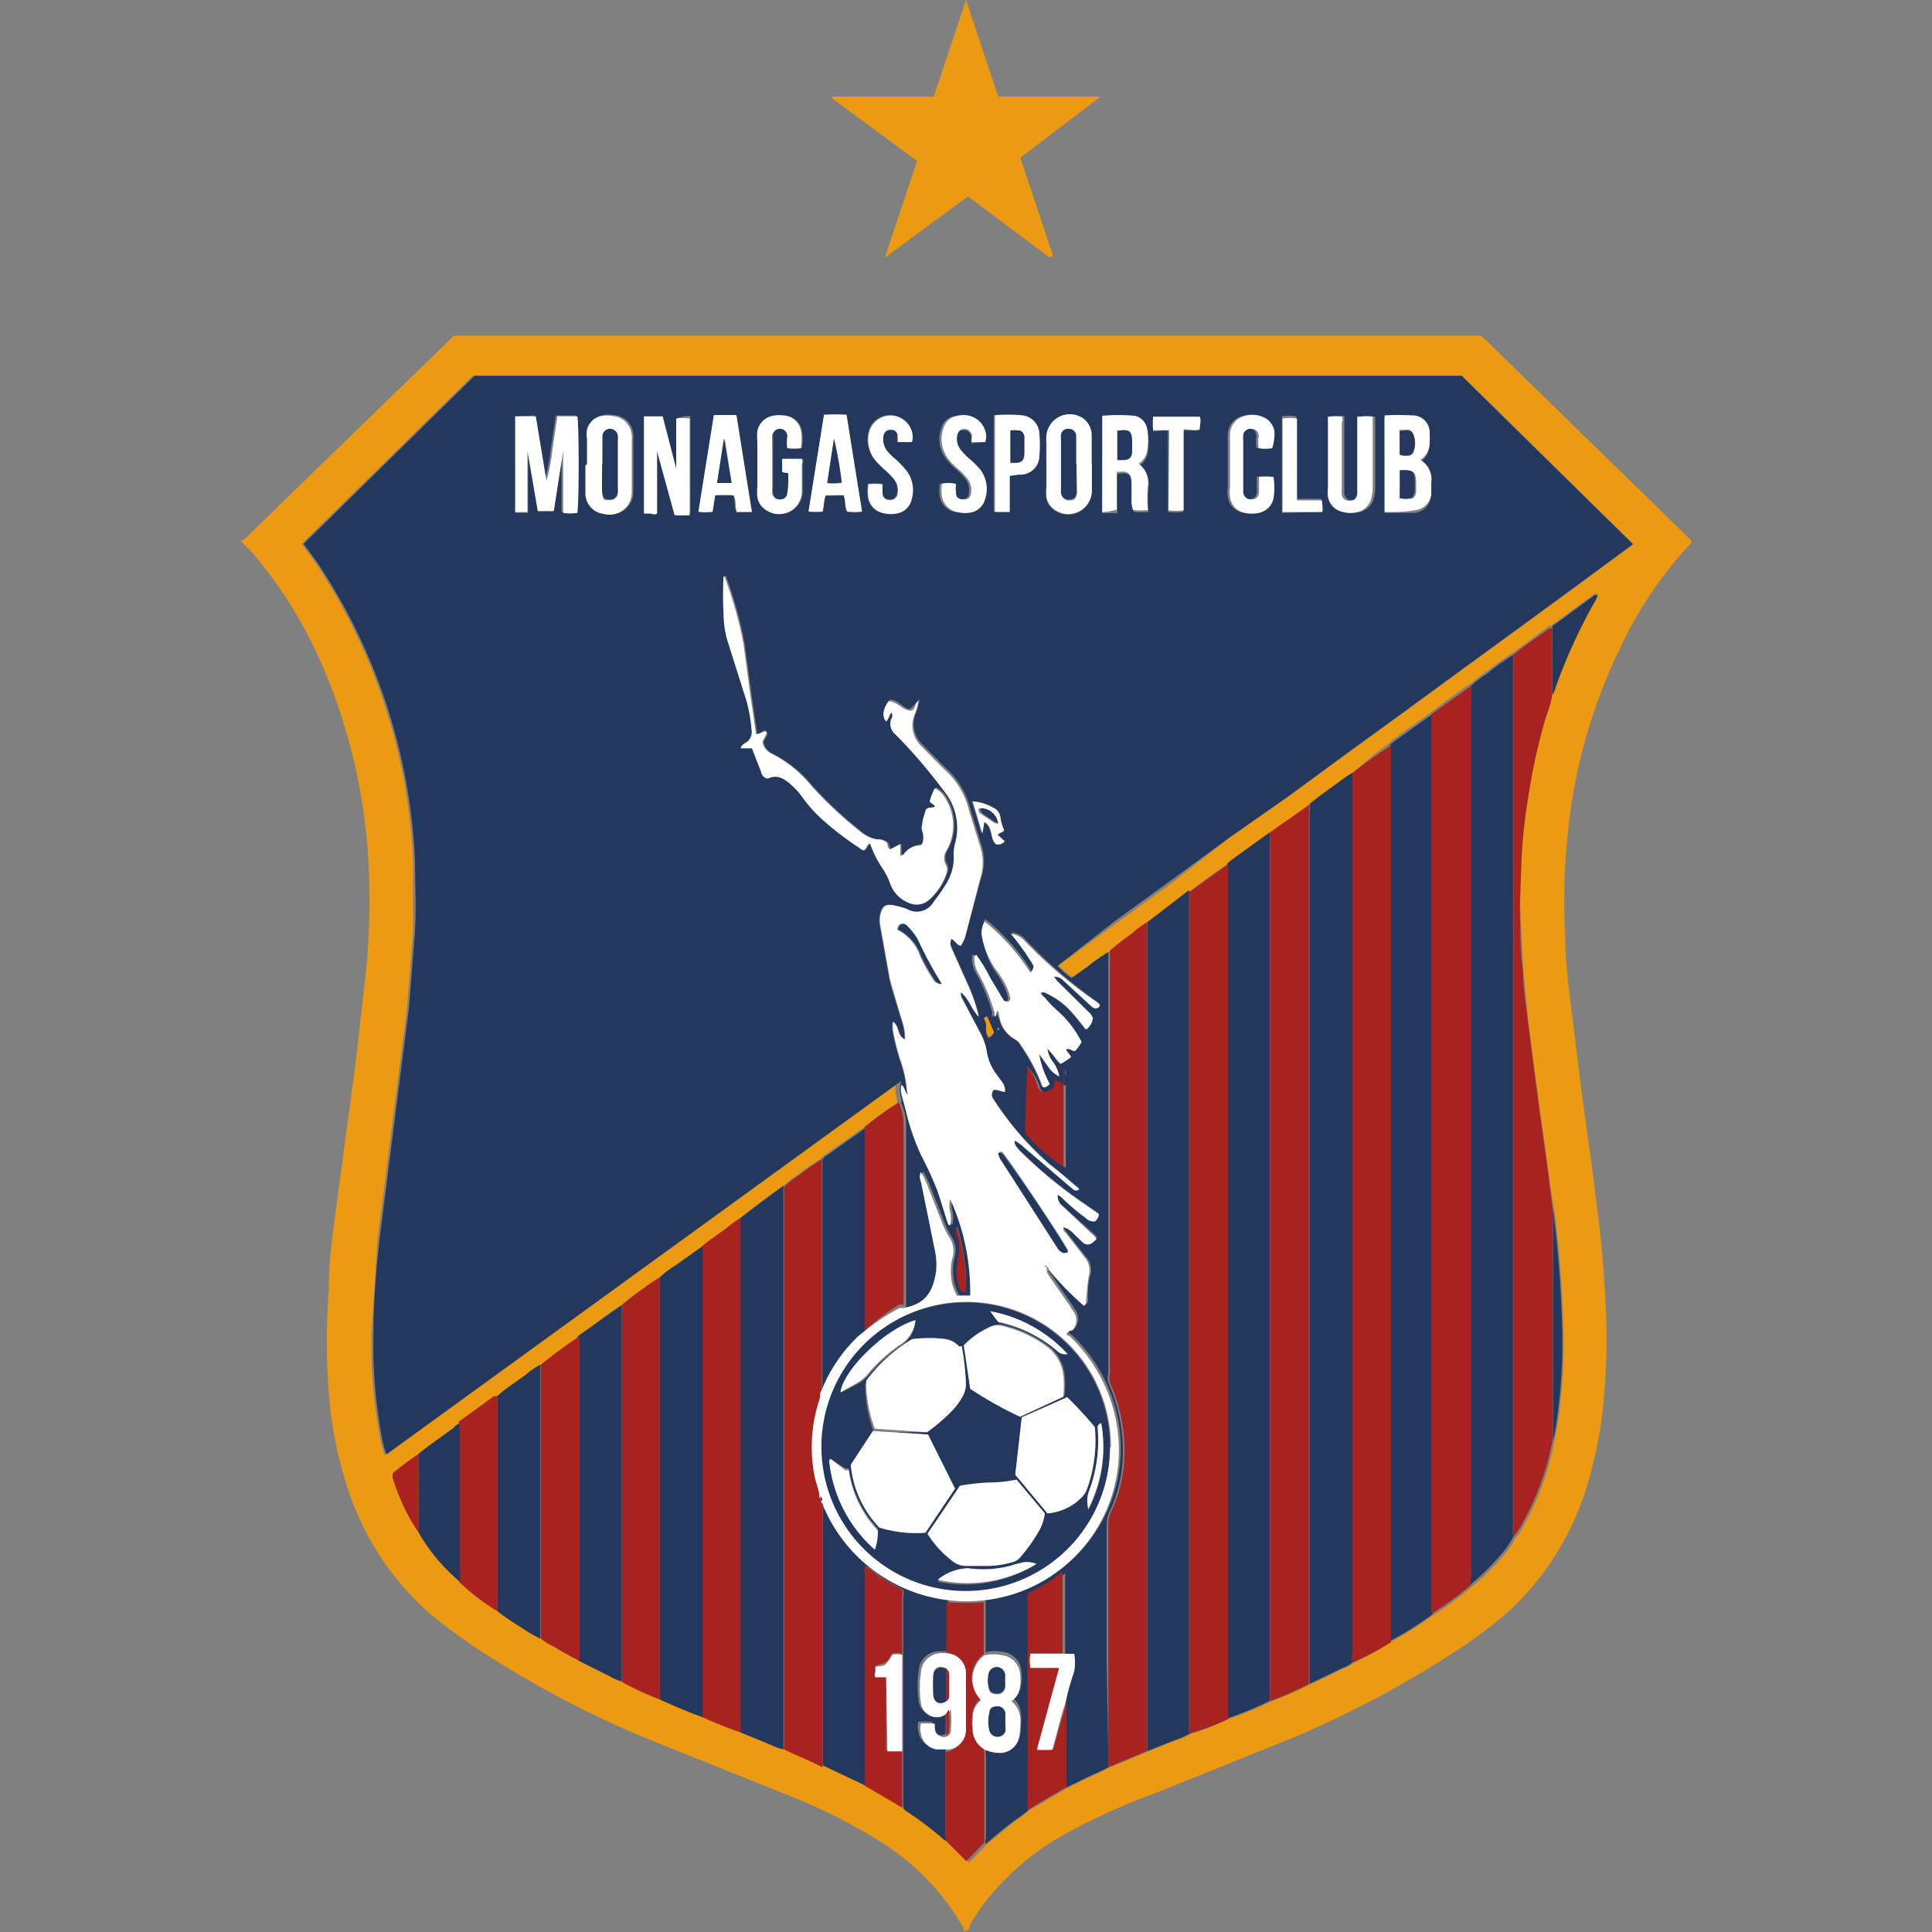 <?xml version="1.0" encoding="iso-8859-1"?>
<svg xmlns="http://www.w3.org/2000/svg" width="60" height="60" xmlns:v="https://vecta.io/nano"><rect width="100%" height="100%" fill="#808080" stroke="none"/><style><![CDATA[.E{fill:#23385c}.F{fill:#a8231f}.G{fill:#ec9a11}]]></style><path d="M7.48 16.79c.08 0 .11-.05.16-.09l.89-.87L14 10.52a.47.47 0 0 1 .1-.1H46l6.52 6.36a.14.14 0 0 1-.06.15 12.51 12.51 0 0 0-2.19 3.29A16.83 16.83 0 0 0 48.8 25a20.29 20.29 0 0 0-.19 4.12c0 .74.1 1.47.19 2.21l.33 2.67.34 2.46.23 1.88q.13 1.26.18 2.55a19.4 19.4 0 0 1-.06 2.41 12.85 12.85 0 0 1-.45 2.55A8.77 8.77 0 0 1 46.9 50a13.76 13.76 0 0 1-1.9 1.41 31.4 31.4 0 0 1-5 2.62l-4 1.61A20.45 20.45 0 0 0 33 57a8.14 8.14 0 0 0-2.35 2 7 7 0 0 0-.54.8c0 .06 0 .13-.11.16s-.06-.06-.08-.09a7.56 7.56 0 0 0-2.57-2.67 17.45 17.45 0 0 0-2.93-1.47l-3.74-1.5a31.77 31.77 0 0 1-5.6-2.86 17.31 17.31 0 0 1-1.71-1.24 8.78 8.78 0 0 1-2.62-4.06 12.4 12.4 0 0 1-.54-2.84 21.1 21.1 0 0 1 0-3.18c0-.93.14-1.85.26-2.77l.56-4.15.34-3a21.13 21.13 0 0 0 .1-2.39 17.87 17.87 0 0 0-1.43-7 13.82 13.82 0 0 0-2.14-3.5c-.1-.12-.22-.23-.33-.35s0-.08-.11-.05zm42.13 1.65h-.09l-1.21.89s-.09.05-.11.11a.25.25 0 0 0-.09 0l-1.11.82a7.35 7.35 0 0 0-.78.56 4.09 4.09 0 0 0-.53.4c-.42.27-.82.58-1.22.88l-1.24.89a.27.27 0 0 0-.07.08A14.54 14.54 0 0 0 42 24a3.39 3.39 0 0 0-.39.27l-.92.69c-.29.25-.82.58-1.22.88l-1.19.86-.12.11c-.41.26-.8.56-1.2.86l-1.3 1-.5.34a8.73 8.73 0 0 0-.7.54 5.06 5.06 0 0 0-.67.47l-.48.33a2.48 2.48 0 0 1-.43-.37l1.79-1.31 1.79-1.3L38.2 26l1.8-1.26 1.8-1.31 1.79-1.3 1.79-1.31 1.77-1.29 1.79-1.31 1.79-1.32-5.32-5.23H14.68l-5.31 5.22.41.56a18.12 18.12 0 0 1 3.05 9.31v2.14l-.19 2.41-.4 3.13-.52 4.11-.18 2.8a15.56 15.56 0 0 0 .23 3.12 3.75 3.75 0 0 0 .17.7l15.91-11.6a.88.88 0 0 0 0 .54.3.3 0 0 1 0 .16 9.65 9.65 0 0 0-1.05.76l-1.14.81a.65.65 0 0 0-.2.17 6.11 6.11 0 0 0-.67.46 3.73 3.73 0 0 0-.5.39 12.49 12.49 0 0 0-1.33 1 3.83 3.83 0 0 0-.46.33l-.74.55c-.23.2-.58.41-.86.61a3.43 3.43 0 0 0-.47.36A4.46 4.46 0 0 0 20 40a8 8 0 0 0-.68.51 13.59 13.59 0 0 0-1.33 1 14.16 14.16 0 0 0-1.2.88 2.37 2.37 0 0 0-.46.32l-.87.65h0l-1.09.79a.1.1 0 0 0 0 .07c-.09 0-.15.07-.22.12l-1.09.81a10.08 10.08 0 0 0-.82.59.29.29 0 0 0 0 .21 6 6 0 0 0 .22.59 5.34 5.34 0 0 0 .54 1.05 5.71 5.71 0 0 0 1.28 1.53 7.08 7.08 0 0 0 1.2.92 7.61 7.61 0 0 0 .75.51 4.19 4.19 0 0 0 .58.34 1.58 1.58 0 0 0 .39.24 9.21 9.21 0 0 0 .81.45c.31.19.65.34 1 .5a1.53 1.53 0 0 0 .37.16 9.56 9.56 0 0 0 1.17.54l1.33.55 1.19.47c.4.13.63.26.95.39a1.82 1.82 0 0 0 .39.14c.39.19.79.34 1.18.5l1.33.63 1.19.68.07.07a11.23 11.23 0 0 1 1.24.94l.68.69.56-.58.91-.74a3.79 3.79 0 0 0 .4-.3l.47-.28.72-.42.55-.27.78-.37 1.2-.5.8-.32a2.53 2.53 0 0 0 .51-.22 8.65 8.65 0 0 0 1.19-.47 10.33 10.33 0 0 0 1.33-.55 10.82 10.82 0 0 0 1.21-.53c.34-.14.66-.31 1-.48a1.06 1.06 0 0 0 .33-.18 8.22 8.22 0 0 0 1.11-.63 9.62 9.62 0 0 0 1.33-.84l.15-.09a9.7 9.7 0 0 0 1.09-.82 7.65 7.65 0 0 0 1-1 2.51 2.51 0 0 0 .32-.48 2 2 0 0 0 .3-.47 8.48 8.48 0 0 0 .91-2.54l.06-.27a16.64 16.64 0 0 0 .23-2.91 35.16 35.16 0 0 0-.29-4l-.1-.58-.14-1.07-.19-1.35-.17-1.28-.22-1.71-.14-1.46-.1-2a13.41 13.41 0 0 1 .06-1.71 17.83 17.83 0 0 1 .21-1.79A18.47 18.47 0 0 1 48 22.2a3.38 3.38 0 0 0 .18-.62.62.62 0 0 0 .11-.25 17.13 17.13 0 0 1 1.17-2.58 1.11 1.11 0 0 0 .14-.29l.01-.02zM32.6 8l-2.54-1.9L27.48 8h0l1-3-2.63-1.94V3H29l1-3h0l1 3h3.18 0 0L31.7 4.89v.05l1 3z" class="G"/><path d="M34.43 54.88c-.25.14-.52.24-.78.37l-.55.27v-2.36-.28c.06-.32.15-.62.24-.93a1.47 1.47 0 0 0 0-.55h-.26v-2.54h0 0a4.42 4.42 0 0 1-1.15.68V56a1.64 1.64 0 0 0 0 .22 3.79 3.79 0 0 1-.4.3c-.32.23-.62.49-.91.74-.05-.06 0-.13 0-.19v-2.54a.41.41 0 0 1 0-.19 1.19 1.19 0 0 0 .46 0 .61.61 0 0 0 .62-.55c0-.37.11-.76-.25-1.06a.57.57 0 0 0 .26-.39 1.51 1.51 0 0 0 0-.52.63.63 0 0 0-.52-.51 1.26 1.26 0 0 0-.58 0V49.7a9.06 9.06 0 0 1-1.16 0v1.58h-.25a.64.64 0 0 0-.67.61 3.29 3.29 0 0 0 0 .94.5.5 0 0 0 .64.42c.07 0 .13-.07.2-.09v.68a.23.23 0 0 1-.28 0c-.16-.06-.12-.23-.14-.37a3.08 3.08 0 0 0-.43 0 .56.56 0 0 0 0 .29.58.58 0 0 0 .48.51h.36V57a.25.25 0 0 1 0 .17 11.23 11.23 0 0 0-1.24-.94l-.07-.07v-.22-6.34a.6.6 0 0 0 0-.23l-.59-.33c-.19-.12-.36-.29-.57-.4a.54.54 0 0 0 0 .25v6.57l-1.33-.63v-8.22s0 .08.07.12a4.83 4.83 0 0 0 6.1 2.66 4.7 4.7 0 0 0 3.06-4.82 4.91 4.91 0 0 0-1.52-3.13s-.07 0-.07-.09.11 0 .16-.08a.47.47 0 0 0 0-.64 2.9 2.9 0 0 0-.19-.29l-.57-.82s-.09-.08 0-.17a9.54 9.54 0 0 0 1.13 1.16.23.23 0 0 0 .06-.2c0-.25 0-.51.09-.76a.63.63 0 0 0-.18-.55l-.59-.76s-.09-.1-.07-.17a.72.72 0 0 1 .34.22l.27.26a.22.22 0 0 0 .3 0 .41.41 0 0 0 .12-.11.47.47 0 0 0-.13-.15l-.94-.85a.4.4 0 0 1-.16-.36.62.62 0 0 1 .18.14 6.22 6.22 0 0 0 .68.57.34.34 0 0 0 .3.11.36.36 0 0 0 .12-.22l-.4-.28a14 14 0 0 1-2-1.63 1.16 1.16 0 0 1-.2-.24s-.07-.08 0-.13a1.58 1.58 0 0 1 .29.22l1.38 1.18.12.1a.14.14 0 0 0 .2 0l-.94-.78a9.58 9.58 0 0 1-1.72-2 .23.23 0 0 1 0-.3c.12 0 .23.07.35.06a.41.41 0 0 0-.08-.29l-.19-.26a1.58 1.58 0 0 1-.29-.68 1.82 1.82 0 0 0-.19-.57L29.89 31c0-.06-.09-.11-.05-.22.26.2.32.53.56.76a5.59 5.59 0 0 0-.3-.9l-.55-1.23a.33.33 0 0 1 0-.29c.12.06.18.17.29.21A1 1 0 0 0 30 29l.48-1.76a1.61 1.61 0 0 0 0-1l-.34-1.1a2.46 2.46 0 0 0-.77-1.29l-.71-.72a.88.88 0 0 1-.21-1 1.76 1.76 0 0 0 .11-.41c-.13.09-.19.23-.31.29s-.37-.31-.62-.28c-.18.26-.2.47-.07.63.08-.08.08-.2.16-.28a.16.16 0 0 1 0 .19.43.43 0 0 0 .14.5 16.48 16.48 0 0 1 1.49 1.74 1.8 1.8 0 0 1 .36 1.59 1.3 1.3 0 0 0-.05.44 1.53 1.53 0 0 1-.24.86 4.91 4.91 0 0 1-.42.6.6.6 0 0 1-.85.23 2.85 2.85 0 0 0-.39-.11c-.26-.06-.38 0-.44.3a.86.86 0 0 0 0 .32l.3 1.68c.09.41.24.8.35 1.2a1.8 1.8 0 0 1 .12.66c-.25-.1-.17-.41-.37-.55a1 1 0 0 0 0 .31 7 7 0 0 0 .24.93 3.6 3.6 0 0 1 .19.91v.09c0 .02-.07-.2-.17-.28A.64.64 0 0 0 28 34l.15.57a6.67 6.67 0 0 0 .48 1.36 10.5 10.5 0 0 1 .49 1.07l.37.93s0 .1.09.1a1 1 0 0 0 0-.41.77.77 0 0 1 0-.4 7 7 0 0 1 .62 3h-.41a1.69 1.69 0 0 1-.15-.37 1.81 1.81 0 0 1 0-.77.78.78 0 0 0-.07-.65 2.34 2.34 0 0 1-.25-.5l-.43-1.09a2.73 2.73 0 0 0-.22-.46.33.33 0 0 0 0 .3l.42 2.07a2.19 2.19 0 0 1 .05.72c-.11.71-.39 1-1 1.13v-.22-5.45a1.52 1.52 0 0 0-.15-.66.3.3 0 0 0 0-.16.88.88 0 0 1 0-.54L12 45.17a3.75 3.75 0 0 1-.17-.7 15.56 15.56 0 0 1-.23-3.12c0-.94.08-1.87.18-2.8l.52-4.11.4-3.13.19-2.41c.04-.8 0-1.43 0-2.14a18.12 18.12 0 0 0-3.05-9.31l-.41-.56 5.31-5.22h30.65l5.32 5.23-1.79 1.32-1.79 1.31-1.77 1.29-1.79 1.31-1.79 1.3L40 24.74 38.2 26l-1.78 1.3-1.79 1.3-1.79 1.4a2.48 2.48 0 0 0 .43.37c.17-.1.32-.23.48-.33a5.06 5.06 0 0 1 .67-.47v13.08a.58.58 0 0 0 0 .29 5.15 5.15 0 0 1 .45 2.25 4.24 4.24 0 0 1-.41 1.75.93.93 0 0 0-.09.4v4.42l.06 3.12zM28 26.55v-.34l-.32.17c-.06-.07-.05-.16-.11-.22a.39.39 0 0 0-.28-.09 1 1 0 0 1-.49-.21 12.58 12.58 0 0 1-1.56-1.45 3.83 3.83 0 0 0-1.23-1 .49.49 0 0 1-.29-.35c0-.13.17-.21.09-.34s-.18.1-.29.08l-.17-1.16-.22-1.64a12.45 12.45 0 0 0-.57-2.07.06.06 0 0 0-.05-.06 10.94 10.94 0 0 0 0 1.15 3 3 0 0 0 .15.94l.56 1.77a4.69 4.69 0 0 1 .16.91.39.39 0 0 1-.2.41.25.25 0 0 0-.14.16h.35l.29.74a.24.24 0 0 0 .21.2c.31-.15.55 0 .78.25a2.11 2.11 0 0 1 .31.36 4.26 4.26 0 0 0 .64.7 9.17 9.17 0 0 0 1.12.85.23.23 0 0 0 .14.07c.07-.06.09-.16.18-.21a3.38 3.38 0 0 0 .38.76 2 2 0 0 1 .25.5 1 1 0 0 0 .6.59.57.57 0 0 0 .63-.13 1.87 1.87 0 0 0 .5-.77.34.34 0 0 0 0-.28.42.42 0 0 1 0-.43 1.58 1.58 0 0 0 0-1.61.79.79 0 0 0-.35-.35 1.92 1.92 0 0 0-.16.41c0 .07.12.08.14.17s-.19 0-.27.12-.07.28-.1.43a.28.28 0 0 0 0 .2.58.58 0 0 1 0 .39s-.07.06-.1.06a.62.62 0 0 0-.49.29zm6.17 4.65a.81.81 0 0 0-.14-.12 14.56 14.56 0 0 1-2.18-1.9.66.66 0 0 0-.44-.23 7.57 7.57 0 0 1 .71 1 .35.35 0 0 1-.07.23 6.5 6.5 0 0 0-1.45-1.64.77.77 0 0 0-.1.38 2.61 2.61 0 0 0 .43 1.29 2.38 2.38 0 0 1 .35.67c0 .07.06.14 0 .2s-.11 0-.17 0l-.43-.72a5 5 0 0 0-.43-.71c-.06 0-.06 0-.06.05a.92.92 0 0 0 .13.54 5.63 5.63 0 0 1 .49 1.19.78.78 0 0 0 0 .14c.09 0 0-.15.12-.17l.12.32a1 1 0 0 0 .46.56.46.46 0 0 1 .17.17 5.72 5.72 0 0 1 .65 1.22s0 .08.09.1a.28.28 0 0 0 .16-.11 3.13 3.13 0 0 1-.33-.93c.1.12.18.25.27.37a.89.89 0 0 0 .36.33 1.12 1.12 0 0 0-.18-.43.85.85 0 0 1-.19-.43c.17.15.26.33.41.47a1.77 1.77 0 0 0 .32-.21c0-.1-.13-.15-.12-.25s.16.07.25.06a1.31 1.31 0 0 0 .2-.28 3.24 3.24 0 0 0-.78-1 3.24 3.24 0 0 1-.36-.38c0-.05-.09-.09-.09-.16s.06 0 .08 0a2.45 2.45 0 0 1 .76.52c.16.16.29.35.44.52s0 .1.11.1a.5.5 0 0 0 .19-.34.45.45 0 0 0-.15-.21l-.9-.89a.7.7 0 0 1-.15-.19.41.41 0 0 1 .31.14l.77.71c.07.06.13.14.24.13s.1-.05.11-.11zM16 12.93v3h.4V14h0l.32 1.88h.45l.27-1.88h0v1.9a1.6 1.6 0 0 0 .44 0v-3h-.62l-.15 1a5.54 5.54 0 0 1-.19 1l-.33-2zm4 0v3h.21.21v-2.01h0l.55 2a3.69 3.69 0 0 0 .47 0v-3A1.2 1.2 0 0 0 21 13v1.59h0l-.45-1.62zm23 3h.89a.57.57 0 0 0 .55-.5v-.36a.71.71 0 0 0-.34-.71.64.64 0 0 0 .29-.57 2.72 2.72 0 0 0 0-.28.53.53 0 0 0-.55-.53 8 8 0 0 0-.85 0zm-8.77 0a3.7 3.7 0 0 0 .47 0v-1.21c.35-.05.45 0 .46.37v.48a.76.76 0 0 0 .05.33 2.37 2.37 0 0 0 .46 0 3.9 3.9 0 0 1 0-.76.71.71 0 0 0-.29-.68.57.57 0 0 0 .26-.37 2 2 0 0 0 0-.73.49.49 0 0 0-.39-.39 6.43 6.43 0 0 0-1 0zm-.32-1.49h0v-.85a.64.64 0 0 0-.25-.54.73.73 0 0 0-1.17.48 1.41 1.41 0 0 0 0 .2v1.41a1.66 1.66 0 0 0 0 .32.59.59 0 0 0 .29.41.73.73 0 0 0 1.12-.63zm-15.68 0h0v.86a.64.64 0 0 0 .57.65.69.69 0 0 0 .87-.67v-1.55a1.93 1.93 0 0 0 0-.24.64.64 0 0 0-.62-.6.85.85 0 0 0-.32 0 .57.57 0 0 0-.45.42.92.92 0 0 0 0 .29zm24-1.48v2.35c0 .15-.09.22-.23.22a.22.22 0 0 1-.25-.21 1.09 1.09 0 0 1 0-.18v-2-.22a3.1 3.1 0 0 0-.43 0 .49.49 0 0 0 0 .11v2.12a1.33 1.33 0 0 0 0 .28.59.59 0 0 0 .46.47.9.9 0 0 0 .46 0 .58.58 0 0 0 .42-.4 1.37 1.37 0 0 0 .05-.4v-2-.16a2 2 0 0 0-.5 0zm-17.75 1.75v.59a.21.21 0 0 1-.22.21.22.22 0 0 1-.25-.19.81.81 0 0 1 0-.16v-1.49a.86.86 0 0 1 0-.16.24.24 0 0 1 .32-.18.23.23 0 0 1 .15.24 1 1 0 0 0 0 .35 2 2 0 0 0 .42 0 1.5 1.5 0 0 0 0-.56.57.57 0 0 0-.48-.45 1.21 1.21 0 0 0-.38 0 .6.6 0 0 0-.49.48 1.66 1.66 0 0 0 0 .32v1.41a1.66 1.66 0 0 0 0 .32.58.58 0 0 0 .24.38.71.71 0 0 0 1.14-.52v-.89a.2.2 0 0 0 0-.16h-.61v.4c.03.04.1 0 .16.06zm-1.13 1.19l-.48-3h-.7l-.48 3a1.58 1.58 0 0 0 .44 0l.08-.51a5.37 5.37 0 0 1 .57 0c.06.17 0 .35.1.52zm2.85-.52c.07.18 0 .36.11.52a1.41 1.41 0 0 0 .46 0l-.48-3a5.45 5.45 0 0 0-.7 0l-.48 3a2 2 0 0 0 .44 0c0-.17 0-.34.09-.5zm5.7 17.74v2.1a5 5 0 0 0 1.2 1.05v-2.8-.26h0 0 0c-.08.16.09.33 0 .5-.11 0-.17-.13-.28-.11s0 .13 0 .2a1.2 1.2 0 0 1-.36.17.35.35 0 0 1-.18-.25 1.54 1.54 0 0 0-.38-.6zm7.61-19.2a1.51 1.51 0 0 0 0-.52.62.62 0 0 0-.2-.36.83.83 0 0 0-.79-.1.59.59 0 0 0-.39.54 1.93 1.93 0 0 0 0 .24v1.39a1.12 1.12 0 0 0 0 .32.57.57 0 0 0 .47.49 1 1 0 0 0 .42 0 .58.58 0 0 0 .46-.45 2.14 2.14 0 0 0 0-.67 3.38 3.38 0 0 0-.45 0v.45c0 .17-.08.24-.23.25a.24.24 0 0 1-.26-.24v-1.6a.92.92 0 0 1 0-.16.23.23 0 0 1 .27-.19c.12 0 .19.08.21.23a1.15 1.15 0 0 0 0 .37 1.48 1.48 0 0 0 .49.01zm-11.19-.19a.6.6 0 0 0 0-.27.69.69 0 0 0-1.36 0 1 1 0 0 0 .2.81 3.22 3.22 0 0 0 .32.32 2.23 2.23 0 0 1 .26.27.52.52 0 0 1 .12.43.22.22 0 0 1-.24.22.21.21 0 0 1-.23-.22 2.35 2.35 0 0 1 0-.27 2.16 2.16 0 0 0-.44 0 1.54 1.54 0 0 0 0 .43.58.58 0 0 0 .48.47.94.94 0 0 0 .44 0 .56.56 0 0 0 .42-.42 1 1 0 0 0-.18-.93 3.31 3.31 0 0 0-.32-.33 1.72 1.72 0 0 1-.27-.27.59.59 0 0 1-.1-.46.21.21 0 0 1 .23-.18.19.19 0 0 1 .21.17 2.11 2.11 0 0 1 0 .21h.12zm3 1h.28a.59.59 0 0 0 .64-.6 3.42 3.42 0 0 0 0-.64.59.59 0 0 0-.54-.6 4.71 4.71 0 0 0-.84 0v3h.46zm-.76-1a1.2 1.2 0 0 0 0-.19.7.7 0 0 0-.9-.62.51.51 0 0 0-.43.38 1 1 0 0 0 .15.95 2 2 0 0 0 .32.33 2.37 2.37 0 0 1 .27.28.56.56 0 0 1 .12.43c0 .15-.08.21-.22.22s-.23 0-.25-.2a1.37 1.37 0 0 1 0-.28.78.78 0 0 0-.44 0 1.53 1.53 0 0 0 0 .37.6.6 0 0 0 .53.51.9.9 0 0 0 .4 0 .56.56 0 0 0 .41-.4 1 1 0 0 0-.14-.92 2.73 2.73 0 0 0-.34-.34 1.92 1.92 0 0 1-.24-.25.53.53 0 0 1-.1-.44c0-.14.09-.2.23-.2s.2.07.23.21 0 .14 0 .2zm5.71-.37v2.54a1.84 1.84 0 0 0 .47 0v-2.53h.5v-.39h-1.43a2.94 2.94 0 0 0 0 .42zm4.76 2.54a1.41 1.41 0 0 0 0-.41h-.77v-2.56a1.33 1.33 0 0 0-.45 0v3zm-10.1 10.32c.15 0 .15 0 .25-.1l-.22-.2c0-.08.14-.07.19-.16a1.48 1.48 0 0 1-.11-.39.38.38 0 0 0-.13-.24 1.48 1.48 0 0 0-.73-.25l.3 1h0l.06-.36a.39.39 0 0 1 .2.27c.07.15.06.31.19.43zM30 40.1a6.34 6.34 0 0 0-.27-2 .28.28 0 0 0 0 .28 1 1 0 0 1 .05.57 3.4 3.4 0 0 0-.06.46 1.13 1.13 0 0 0 .14.65.1.1 0 0 0 .14.04zm.88-8l-.21-.49c-.05 0-.07 0-.1.08.13.14 0 .38.14.55a.39.39 0 0 0 .16-.18zM31 32h0a.06.06 0 0 0 0-.08s-.06.08 0 .08zm13.5 18.12a9.62 9.62 0 0 1-1.33.84V23.45v-.3a.27.27 0 0 1 .07-.08l1.24-.89c.05.08 0 .18 0 .27q0 13.71 0 27.41zm2.5-2.4a2.51 2.51 0 0 1-.32.48 7.65 7.65 0 0 1-1 1 .42.42 0 0 1 0-.27V21.6a1.48 1.48 0 0 0 0-.3 4.09 4.09 0 0 1 .53-.4 7.35 7.35 0 0 1 .78-.56v27.08a1 1 0 0 0 .01.3zm-8.88-20.91l.12-.1 1.19-.86a.5.5 0 0 1 0 .27v26.7a10.33 10.33 0 0 1-1.33.55v-.2q0-13.05 0-26.11a2.18 2.18 0 0 0 .02-.25zM42 51.63a1.06 1.06 0 0 1-.33.18l-1 .48v-.3-26.72a1 1 0 0 0 0-.3c.29-.25.61-.46.92-.69A3.39 3.39 0 0 1 42 24v.32 27a1 1 0 0 0 0 .31z" class="E"/><path d="M45.69 21.3a1.48 1.48 0 0 1 0 .3v27.34a.42.42 0 0 0 0 .27 9.7 9.7 0 0 1-1.09.82l-.15.09v-.26q0-13.71 0-27.41v-.27l1.24-.88zM42 51.63a1 1 0 0 1 0-.3v-27-.32a14.54 14.54 0 0 1 1.2-.86v.3V51a8.22 8.22 0 0 1-1.2.63z" class="F"/><path d="M36.94 53.84a2.53 2.53 0 0 1-.51.22l-.8.32V28.92v-.28l1.3-1v.3 25.6a1.51 1.51 0 0 0 .01.3z" class="E"/><path d="M40.65 25a1 1 0 0 1 0 .3V52v.3a10.82 10.82 0 0 1-1.21.53V26.12a.5.5 0 0 0 0-.27l1.21-.85zm-3.71 28.84a1.51 1.51 0 0 1 0-.3V28v-.3l1.2-.86a1.93 1.93 0 0 1 0 .24q0 13.05 0 26.11v.2a8.65 8.65 0 0 1-1.2.45zm-1.32-25.2v.28 25.46l-1.2.5v-3.12-4.42a.93.93 0 0 1 .09-.4 4.24 4.24 0 0 0 .41-1.75 5.15 5.15 0 0 0-.45-2.25.58.58 0 0 1 0-.29V29.52a8.73 8.73 0 0 1 .7-.54c.11-.12.28-.23.45-.34zM47 47.72a1 1 0 0 1 0-.3V20.34c.35-.3.74-.55 1.11-.82a.25.25 0 0 1 .09 0v.24 1.86a3.38 3.38 0 0 1-.18.62 18.47 18.47 0 0 0-.55 2.45 17.83 17.83 0 0 0-.21 1.79l-.06 1.71c.02.57 0 1.35.1 2 0 .49.09 1 .14 1.46l.22 1.71.17 1.28.19 1.35.14 1.07.06.52a.88.88 0 0 0 0 .28v6.64a.5.5 0 0 0 0 .21 8.48 8.48 0 0 1-.91 2.54 2 2 0 0 1-.31.47z" class="F"/><path d="M23 37.82l1.33-1v17.51a1.82 1.82 0 0 1-.39-.14l-.95-.39a2.26 2.26 0 0 0 0-.26V37.82z" class="E"/><path d="M24.35 54.33V36.86a3.73 3.73 0 0 1 .5-.39 6.11 6.11 0 0 1 .67-.46v.26V43v.28a.65.65 0 0 0 0 .13 4.7 4.7 0 0 0-.18 2.41c0 .24.12.47.16.7a.17.17 0 0 0 .05.15h0v8.22c-.41-.22-.81-.37-1.2-.56zM23 37.82v15.72a2.26 2.26 0 0 1 0 .26c-.4-.13-.8-.3-1.19-.47V38.7c.23-.2.49-.37.74-.55a3.83 3.83 0 0 1 .45-.33z" class="F"/><path d="M21.82 38.7v14.63c-.45-.16-.89-.35-1.33-.55V39.67a3.43 3.43 0 0 1 .47-.36l.86-.61z" class="E"/><path d="M20.49 39.67v13.11a9.56 9.56 0 0 1-1.17-.54v-.22-11.49A8 8 0 0 1 20 40a4.46 4.46 0 0 1 .49-.33z" class="F"/><path d="M19.31 40.53V52v.22a1.53 1.53 0 0 1-.37-.16l-1-.5v-.21-9.65-.2l1.37-.97z" class="E"/><path d="M18 41.5v.2 9.67.21a9.21 9.21 0 0 1-.81-.45 1.58 1.58 0 0 1-.39-.24v-8.51a14.16 14.16 0 0 1 1.2-.88z" class="F"/><path d="M16.78 42.38v8.51a4.19 4.19 0 0 1-.58-.34 7.61 7.61 0 0 1-.75-.51v-.12-6.41-.16c.27-.24.58-.44.87-.65a2.37 2.37 0 0 1 .46-.32zm8.76.85v-.28-6.68-.26a.65.65 0 0 1 .2-.17l1.14-.81v6.3l-.12.13a4.76 4.76 0 0 0-1 1.37z" class="E"/><path d="M26.86 41.33V35a9.65 9.65 0 0 1 1.05-.76 1.52 1.52 0 0 1 .15.66v5.39.22h0-.05 0-.08a6.94 6.94 0 0 0-1.07.82zm-11.41 2.02v.16 6.41.12a7.08 7.08 0 0 1-1.2-.92.36.36 0 0 0 0-.23v-4.67a.1.1 0 0 1 0-.07l1.09-.79zm13.91 13.8a.25.25 0 0 0 0-.17V54.4h.05a.62.62 0 0 0 .51-.63v-.46-1.24a.63.63 0 0 0-.53-.68h0v-1.63a9.06 9.06 0 0 0 1.16 0v1.61a.92.92 0 0 0-.1 1.39.68.68 0 0 0-.26.56 1.93 1.93 0 0 0 0 .34.72.72 0 0 0 .38.64.41.41 0 0 0 0 .19v2.54.19l-.56.58zm-2.5-1.69v-6.57a.54.54 0 0 1 0-.25c.21.11.37.28.57.4l.59.33a.6.6 0 0 1 0 .23v6.32.22zm.66-3.37v2.26H28v-3a.76.76 0 0 0-.3 0c-.06.09-.09.2-.19.27s-.23.06-.34.12v.14.17zm4.39 4.13a1.64 1.64 0 0 1 0-.22v-6.52A4.42 4.42 0 0 0 33 48.8h0 0v2.54h-1a1.3 1.3 0 0 0 0 .44h.92l-.69 2.54a3.62 3.62 0 0 0 .48 0l.06-.22.35-1.24v.28 2.36l-.72.42z" class="F"/><path d="M14.28 44.22v4.67a.36.36 0 0 1 0 .23A5.71 5.71 0 0 1 13 47.59a.47.47 0 0 0 0-.17v-2.09a.55.55 0 0 0 0-.18c.35-.29.73-.54 1.09-.81.04-.05.1-.12.19-.12zm33.95.49a.5.5 0 0 1 0-.21v-6.66a.88.88 0 0 1 0-.28 35.16 35.16 0 0 1 .29 4 16.64 16.64 0 0 1-.23 2.91zm-.02-23.13v-1.86-.24c0-.08.07-.08.11-.11l1.21-.89h.09 0a1.11 1.11 0 0 1-.14.29 17.13 17.13 0 0 0-1.17 2.58.62.62 0 0 1-.1.23z" class="E"/><path d="M13 45.15a.55.55 0 0 1 0 .18v2.09a.47.47 0 0 1 0 .17 5.34 5.34 0 0 1-.57-1.05 6 6 0 0 1-.22-.59.29.29 0 0 1 0-.21 10.08 10.08 0 0 1 .79-.59z" class="F"/><path d="M49.61 18.44z" class="E"/><g fill="#fff"><path d="M26.86 41.33a6.94 6.94 0 0 1 1.08-.71h.08.05 0 0c.61-.12.89-.42 1-1.13a2.19 2.19 0 0 0-.05-.72l-.42-2.07a.33.33 0 0 1 0-.3 2.73 2.73 0 0 1 .22.46l.43 1.09a2.34 2.34 0 0 0 .25.5.78.78 0 0 1 .07.65 1.81 1.81 0 0 0 0 .77 1.69 1.69 0 0 0 .15.37h.41a7 7 0 0 0-.62-3 .77.77 0 0 0 0 .4 1 1 0 0 1 0 .41c-.08 0-.07-.06-.09-.1l-.3-.95a10.5 10.5 0 0 0-.49-1.08 6.67 6.67 0 0 1-.48-1.36L28 34a.64.64 0 0 1 0-.31c.1.08.1.21.17.28s0-.06 0-.09a3.6 3.6 0 0 0-.19-.91 7 7 0 0 1-.24-.93 1 1 0 0 1 0-.31c.2.14.12.45.37.55a1.8 1.8 0 0 0-.12-.66l-.35-1.2-.3-1.68a.86.86 0 0 1 0-.32c.06-.28.18-.36.44-.3a2.85 2.85 0 0 1 .39.11A.6.6 0 0 0 29 28a4.91 4.91 0 0 0 .38-.55 1.53 1.53 0 0 0 .24-.86 1.3 1.3 0 0 1 .05-.44 1.8 1.8 0 0 0-.36-1.59 16.48 16.48 0 0 0-1.49-1.74.43.43 0 0 1-.14-.5.16.16 0 0 0 0-.19c-.08.08-.08.2-.16.28-.13-.16-.11-.37.07-.63.25 0 .39.22.62.28s.18-.2.31-.29a1.76 1.76 0 0 1-.11.41.88.88 0 0 0 .21 1l.71.72a2.46 2.46 0 0 1 .77 1.29l.34 1.1a1.61 1.61 0 0 1 0 1L30 29a1 1 0 0 1-.16.37c-.11 0-.17-.15-.29-.21a.33.33 0 0 0 0 .29l.55 1.23a5.59 5.59 0 0 1 .3.9c-.24-.23-.3-.56-.56-.76 0 .11 0 .16.05.22l.57 1.07a1.82 1.82 0 0 1 .19.57 1.58 1.58 0 0 0 .29.68l.19.26a.41.41 0 0 1 .08.29c-.12 0-.23-.08-.35-.06a.23.23 0 0 0 0 .3 9.58 9.58 0 0 0 1.72 2c.33.24.63.52.94.78a.14.14 0 0 1-.2 0l-.12-.1-1.38-1.18a1.58 1.58 0 0 0-.29-.22c-.05.05 0 .09 0 .13a1.16 1.16 0 0 0 .2.24 14 14 0 0 0 2 1.63l.4.28a.36.36 0 0 1-.12.22.34.34 0 0 1-.3-.11 6.22 6.22 0 0 1-.68-.57.62.62 0 0 0-.18-.14.4.4 0 0 0 .16.36l.91.86a.47.47 0 0 1 .13.15.41.41 0 0 1-.12.11.22.22 0 0 1-.3 0l-.27-.26a.72.72 0 0 0-.34-.22c0 .07 0 .12.07.17l.59.76a.63.63 0 0 1 .14.56c-.05.25-.06.51-.09.76a.23.23 0 0 1-.06.2 9.54 9.54 0 0 1-1.13-1.16c-.06.09 0 .13 0 .17l.57.82a2.9 2.9 0 0 1 .19.29.47.47 0 0 1 0 .64s-.12 0-.16.08 0 .06.07.09a4.91 4.91 0 0 1 1.52 3.13 4.7 4.7 0 0 1-3.06 4.82 4.83 4.83 0 0 1-6.1-2.66s0-.1-.07-.12h0a.14.14 0 0 0-.05-.15c0-.23-.12-.46-.16-.7a4.7 4.7 0 0 1 .18-2.41.65.65 0 0 1 0-.13l.18-.4a4.76 4.76 0 0 1 1-1.37zm5.64-2s0-.05 0 0v.06c0 .06 0 .06.08 0zm2 5.62a4.48 4.48 0 1 0-4.5 4.44 4.45 4.45 0 0 0 4.47-4.46zM31 35.82a.54.54 0 0 0 .1.18l1.72 2.68a.61.61 0 0 0 .07.1c.08.11.12.12.28.06-.08-.21-1.84-2.85-2.05-3.07a.11.11 0 0 0-.12.05zm-1.79-5.26a12.67 12.67 0 0 1-.75-1.39 1.88 1.88 0 0 0-.32-.41.17.17 0 0 0-.15-.07c-.07 0-.11.08-.13.18a1.46 1.46 0 0 1 .72.84 5.63 5.63 0 0 0 .38.68.3.3 0 0 0 .29.17zm.55.2s.05-.02.04 0z"/><path d="M28 26.55h.05a.62.62 0 0 1 .49-.29s.06 0 .1-.06a.58.58 0 0 0 0-.39.28.28 0 0 1 0-.2c0-.15.07-.3.1-.43s.19-.08.27-.12-.1-.1-.14-.17a1.92 1.92 0 0 1 .16-.41.79.79 0 0 1 .35.35 1.58 1.58 0 0 1 0 1.61.42.42 0 0 0 0 .43.34.34 0 0 1 0 .28 1.87 1.87 0 0 1-.5.77.57.57 0 0 1-.63.13 1 1 0 0 1-.6-.59 2 2 0 0 0-.25-.5 3.38 3.38 0 0 1-.38-.76c-.09 0-.11.15-.18.21a.23.23 0 0 1-.14-.07 9.17 9.17 0 0 1-1.12-.85 4.26 4.26 0 0 1-.64-.7 2.11 2.11 0 0 0-.31-.36c-.23-.22-.47-.4-.78-.25a.24.24 0 0 1-.21-.2l-.29-.74H23a.25.25 0 0 1 .14-.16.39.39 0 0 0 .2-.41 4.69 4.69 0 0 0-.16-.91l-.56-1.77a3 3 0 0 1-.15-.94 10.94 10.94 0 0 1 0-1.15.06.06 0 0 1 .05.06 12.45 12.45 0 0 1 .57 2.04l.22 1.64.17 1.16c.11 0 .18-.08.29-.08s-.07.21-.09.34a.49.49 0 0 0 .29.35 3.83 3.83 0 0 1 1.23 1 12.58 12.58 0 0 0 1.56 1.45 1 1 0 0 0 .49.21.39.39 0 0 1 .28.09c.06.06 0 .15.11.22l.32-.17v.34.06zm6.15 4.65c0 .06 0 .08-.09.11s-.17-.07-.24-.13l-.77-.71a.41.41 0 0 0-.31-.14.7.7 0 0 0 .15.19l.9.89a.45.45 0 0 1 .15.21.5.5 0 0 1-.19.34c-.06 0-.08-.06-.11-.1s-.28-.36-.44-.52a2.45 2.45 0 0 0-.76-.52h-.08c-.08 0 0 .11.09.16a3.24 3.24 0 0 0 .36.38 3.24 3.24 0 0 1 .78 1 1.31 1.31 0 0 1-.2.28c-.09 0-.15-.07-.25-.06s.1.15.12.25a1.77 1.77 0 0 1-.32.21c-.15-.14-.24-.32-.41-.47a.85.85 0 0 0 .19.43 1.12 1.12 0 0 1 .18.43.89.89 0 0 1-.36-.33l-.27-.37a3.13 3.13 0 0 0 .33.93.28.28 0 0 1-.16.11c-.07 0-.07-.06-.09-.1a5.72 5.72 0 0 0-.65-1.22.46.46 0 0 0-.17-.17 1 1 0 0 1-.46-.56L31 31.4c-.1 0 0 .14-.12.17a.78.78 0 0 1 0-.14 5.63 5.63 0 0 0-.49-1.19.92.92 0 0 1-.13-.54l.06-.05a5 5 0 0 1 .43.71l.43.72c.06 0 .11.07.17 0s0-.13 0-.2a2.38 2.38 0 0 0-.35-.67 2.61 2.61 0 0 1-.52-1.21.77.77 0 0 1 .1-.38A6.5 6.5 0 0 1 32 30.21a.35.35 0 0 0 .1-.21 7.57 7.57 0 0 0-.71-1 .66.66 0 0 1 .44.23A14.56 14.56 0 0 0 34 31.08a.81.81 0 0 1 .15.12zM16 12.93h.64l.33 2a5.54 5.54 0 0 0 .19-1l.15-1h.62c.05.16.06 2.6 0 3a1.6 1.6 0 0 1-.44 0V14h0l-.29 1.87h-.5L16.38 14h0v1.9H16zm4 0h.58l.42 1.62h0V13a1.2 1.2 0 0 1 .42 0v3a3.69 3.69 0 0 1-.47 0l-.55-2h0v1.95c-.07.06-.14 0-.21 0H20zm23 2.97v-3a8 8 0 0 1 .85 0 .53.53 0 0 1 .55.53 2.72 2.72 0 0 1 0 .28.64.64 0 0 1-.29.57.71.71 0 0 1 .34.71v.36a.57.57 0 0 1-.55.5c-.3.06-.6.05-.9.05zm.47-.43a.83.83 0 0 0 .42 0c.11-.12.09-.18.09-.43 0-.4-.07-.46-.47-.43h0zm0-1.35a.5.5 0 0 0 .24 0 .18.18 0 0 0 .17-.1.73.73 0 0 0 0-.56c-.07-.17-.24-.1-.37-.11h-.05zM30.59 54.34a.72.72 0 0 1-.38-.64 1.93 1.93 0 0 1 0-.34.68.68 0 0 1 .26-.56.92.92 0 0 1 .1-1.39 1.26 1.26 0 0 1 .58 0 .63.63 0 0 1 .52.51 1.51 1.51 0 0 1 0 .52.57.57 0 0 1-.26.39c.36.3.29.69.25 1.06a.61.61 0 0 1-.62.55 1.19 1.19 0 0 1-.45-.1zm.63-.84h0v-.22a.13.13 0 0 0 0-.06A.24.24 0 0 0 31 53c-.14 0-.23 0-.26.18a1.18 1.18 0 0 0 0 .59.26.26 0 0 0 .49 0 2.11 2.11 0 0 0-.01-.27zm0-1.31h0v-.18a.26.26 0 0 0-.51 0 .9.9 0 0 0 0 .4c0 .15.11.21.27.21a.24.24 0 0 0 .24-.24.86.86 0 0 0-.01-.19zm3.01-36.28v-3a6.43 6.43 0 0 1 1 0 .49.49 0 0 1 .39.39 2 2 0 0 1 0 .73.57.57 0 0 1-.26.37.71.71 0 0 1 .29.68 3.9 3.9 0 0 0 0 .76 2.37 2.37 0 0 1-.46 0 .76.76 0 0 1-.05-.33v-.48c0-.34-.11-.42-.46-.37v1.17a3.7 3.7 0 0 1-.45.08zm.47-2.53v.86h.14c.23 0 .31-.07.32-.29v-.22c-.01-.35-.07-.41-.46-.35zm-5.32 37.96h0A.63.63 0 0 1 30 52v1.24.46a.62.62 0 0 1-.51.63h-.05-.36a.58.58 0 0 1-.48-.51.56.56 0 0 1 0-.29 3.08 3.08 0 0 1 .43 0c0 .14 0 .31.14.37a.23.23 0 0 0 .28 0 .2.2 0 0 0 .08-.14 5 5 0 0 0 0-.67l-.09.13c-.07 0-.13.07-.2.09a.5.5 0 0 1-.64-.42 3.29 3.29 0 0 1 0-.94.64.64 0 0 1 .67-.61zm0 1.49a.19.19 0 0 0 .09-.19V52a.22.22 0 0 0-.09-.19c-.23-.11-.38 0-.4.21s0 .4 0 .6.2.38.41.21zm4.53-38.41v.8a.73.73 0 0 1-1.12.63.59.59 0 0 1-.29-.41 1.66 1.66 0 0 1 0-.32v-1.41a1.41 1.41 0 0 1 0-.2.73.73 0 0 1 1.15-.51.64.64 0 0 1 .25.54v.85zm-.48 0h0V14v-.44a.2.2 0 0 0-.2-.21.22.22 0 0 0-.26.17 1 1 0 0 0 0 .16v1.53a.57.57 0 0 0 0 .13.23.23 0 0 0 .27.2c.14 0 .2-.09.21-.25z"/><path d="M18.23 14.42v-.79a.92.92 0 0 1 0-.29.57.57 0 0 1 .45-.42.85.85 0 0 1 .32 0 .64.64 0 0 1 .62.6 1.93 1.93 0 0 1 0 .24v1.53a.69.69 0 0 1-.87.67.64.64 0 0 1-.57-.65v-.86zm.48 0h0v.87c0 .29.08.24.23.24a.23.23 0 0 0 .25-.23.49.49 0 0 0 0-.12v-1.49a.81.81 0 0 0 0-.16.24.24 0 0 0-.34-.17.24.24 0 0 0-.13.25zm23.5-1.48a2 2 0 0 1 .42 0v.16 2a1.37 1.37 0 0 1-.05.4.58.58 0 0 1-.42.4.9.9 0 0 1-.46 0 .59.59 0 0 1-.46-.47 1.33 1.33 0 0 1 0-.28v-2.1a.49.49 0 0 1 0-.11 3.1 3.1 0 0 1 .43 0c.06.08 0 .15 0 .22v2a1.09 1.09 0 0 0 0 .18.22.22 0 0 0 .25.21c.14 0 .21-.07.23-.22v-2.39zm-17.73 1.77c-.06-.06-.13 0-.19-.06v-.4h.61a.2.2 0 0 1 0 .16v.89a.71.71 0 0 1-1.14.52.58.58 0 0 1-.24-.38 1.66 1.66 0 0 1 0-.32v-1.41a1.66 1.66 0 0 1 0-.32.6.6 0 0 1 .49-.48 1.21 1.21 0 0 1 .38 0 .57.57 0 0 1 .48.45 1.5 1.5 0 0 1 0 .56 2 2 0 0 1-.42 0 1 1 0 0 1 0-.35.23.23 0 0 0-.15-.24.24.24 0 0 0-.32.18.86.86 0 0 0 0 .16v1.49a.81.81 0 0 0 0 .16.22.22 0 0 0 .25.19.21.21 0 0 0 .22-.21c.04-.2.03-.4.03-.59zm-1.13 1.19h-.47c-.06-.17 0-.35-.1-.52a5.37 5.37 0 0 0-.57 0l-.08.51a1.58 1.58 0 0 1-.44 0l.48-3h.7zm-.63-.9l-.21-1.39h0L22.27 15zm3.48.38h-.56c-.05.16-.05.33-.09.5a2 2 0 0 1-.44 0l.48-3a5.45 5.45 0 0 1 .7 0l.48 3a1.41 1.41 0 0 1-.46 0c-.07-.14-.04-.32-.11-.5zm-.51-.38a1.68 1.68 0 0 0 .45 0 12.07 12.07 0 0 0-.24-1.36z"/></g><path d="M31.9 33.12a1.54 1.54 0 0 1 .31.56.35.35 0 0 0 .18.25 1.2 1.2 0 0 0 .36-.17v-.2c0-.07.17.1.28.11.09-.17-.08-.34 0-.5h0 0 0v.26 2.8a5 5 0 0 1-1.2-1.05z" class="F"/><path d="M39.51 13.92a1.48 1.48 0 0 1-.42 0 1.15 1.15 0 0 1 0-.37c0-.15-.09-.22-.21-.23a.23.23 0 0 0-.27.19.92.92 0 0 0 0 .16v1.6a.24.24 0 0 0 .26.24c.15 0 .22-.08.23-.25v-.45a3.38 3.38 0 0 1 .45 0 2.14 2.14 0 0 1 0 .67.58.58 0 0 1-.46.45 1 1 0 0 1-.42 0 .57.57 0 0 1-.47-.49 1.12 1.12 0 0 1 0-.32v-1.4a1.93 1.93 0 0 1 0-.24.59.59 0 0 1 .39-.54.83.83 0 0 1 .79.1.62.62 0 0 1 .2.36 1.51 1.51 0 0 1-.07.52zm-11.19-.19H28h-.12a2.11 2.11 0 0 0 0-.21.19.19 0 0 0-.21-.17.21.21 0 0 0-.23.18.59.59 0 0 0 .1.46 1.72 1.72 0 0 0 .27.27 3.31 3.31 0 0 1 .32.33 1 1 0 0 1 .18.93.56.56 0 0 1-.42.42.94.94 0 0 1-.44 0 .58.58 0 0 1-.48-.47 1.54 1.54 0 0 1 0-.43 2.16 2.16 0 0 1 .44 0 2.35 2.35 0 0 0 0 .27.21.21 0 0 0 .23.22.22.22 0 0 0 .24-.22.52.52 0 0 0-.12-.43 2.23 2.23 0 0 0-.26-.27 3.22 3.22 0 0 1-.32-.32 1 1 0 0 1-.2-.81.69.69 0 0 1 1.36 0 .6.6 0 0 1-.02.25zm3.04 1.05v1.12h-.46v-3a4.71 4.71 0 0 1 .84 0 .59.59 0 0 1 .54.6 3.42 3.42 0 0 1 0 .64.59.59 0 0 1-.64.6zm.34-1.4a.85.85 0 0 0-.32 0v1h.15c.21 0 .28-.07.28-.28v-.48a.24.24 0 0 0-.11-.24zm-1.1.35h-.41c-.05-.06 0-.13 0-.2s-.1-.21-.23-.21-.2.06-.23.2a.53.53 0 0 0 .1.44 1.92 1.92 0 0 0 .28.29 2.73 2.73 0 0 1 .34.34 1 1 0 0 1 .14.92.56.56 0 0 1-.41.4.9.9 0 0 1-.4 0 .6.6 0 0 1-.53-.51 1.53 1.53 0 0 1 0-.37.78.78 0 0 1 .44 0 1.37 1.37 0 0 0 0 .28c0 .15.1.2.25.2s.2-.07.22-.22a.56.56 0 0 0-.12-.43 2.37 2.37 0 0 0-.27-.28 2 2 0 0 1-.32-.33 1 1 0 0 1-.15-.95.51.51 0 0 1 .43-.38.7.7 0 0 1 .9.62 1.2 1.2 0 0 1-.03.19zm5.71-.37h-.5a2.94 2.94 0 0 1 0-.42h1.45c.05.12 0 .25 0 .39-.16.06-.33 0-.5 0v2.52a1.84 1.84 0 0 1-.47 0zm-3.22 39.52c-.14.4-.23.82-.35 1.24l-.06.22a3.62 3.62 0 0 1-.48 0l.69-2.54H32a1.3 1.3 0 0 1 0-.44h1.1.26a1.47 1.47 0 0 1 0 .55c-.12.35-.21.65-.27.97zm7.98-36.98h-1.24V13a1.33 1.33 0 0 1 .45 0v2.54h.77a1.41 1.41 0 0 1 .02.36zM30.93 26.22c-.13-.12-.12-.28-.16-.42a.39.39 0 0 0-.2-.27l-.06.36h0l-.3-1a1.48 1.48 0 0 1 .73.25.38.38 0 0 1 .13.24 1.48 1.48 0 0 0 .11.39c0 .09-.15.08-.19.16l.22.2c-.13.1-.13.1-.28.09zm0-.63a.54.54 0 0 0-.53-.49.14.14 0 0 0 .07.18z" fill="#fff"/><path d="M30,40.1a.1.1,0,0,1-.15,0,1.13,1.13,0,0,1-.14-.65,3.4,3.4,0,0,1,.06-.46,1,1,0,0,0-.05-.57.28.28,0,0,1,0-.28A6.34,6.34,0,0,1,30,40.1Z" class="F"/><path d="M30.87,32.06a.39.39,0,0,1-.17.14c-.16-.17,0-.41-.14-.55,0-.06.05-.08.1-.08Z" class="G"/><path d="M29.38,53.22l.09-.13a5,5,0,0,1,0,.67.2.2,0,0,1-.08.14Z" class="F"/><path d="M31 32v-.1a.06.06 0 0 1 0 .1z" class="G"/><path d="M25.48 46.47a.14.14 0 0 1 .05.15.17.17 0 0 1-.05-.15zm2.52-5.9h-.08c-.03 0 .08 0 .08 0zm.07-.04h0H28h.07z" class="E"/><path d="M27.52,52.09h-.33c-.06-.06,0-.12,0-.17v-.14c.11-.06.24,0,.34-.12s.13-.18.19-.27a.76.76,0,0,1,.3,0v3h-.46Z" fill="#fff"/><g class="E"><path d="M34.47 44.93A4.48 4.48 0 1 1 30 40.45a4.47 4.47 0 0 1 4.47 4.48zm-4.81 1.3l-.84-1.68-1.71-.11-.69 1.05a3.24 3.24 0 0 0 .89 1.95 3.86 3.86 0 0 0 1.43.16zm-.87-1.75a6.08 6.08 0 0 0 .85-.75 2.36 2.36 0 0 0 .26-.36.9.9 0 0 0 .1-.37 8 8 0 0 0-.16-1.08h-.09a.7.7 0 0 0-.45-.23 4.32 4.32 0 0 0-.95 0 .25.25 0 0 0-.14.06 4.81 4.81 0 0 0-1.34 1.24 4.13 4.13 0 0 0 .27 1.49zm0 3.15a3.16 3.16 0 0 0 .75.83.69.69 0 0 0 .38.17h.57a2.84 2.84 0 0 0 .91-.11.46.46 0 0 0 .26-.15 5.19 5.19 0 0 0 .58-.81 1.55 1.55 0 0 0 .19-.56l-.87-1a4.28 4.28 0 0 1-.87.09 6.93 6.93 0 0 0-.89.1zm3.74-.63a1.67 1.67 0 0 0 1.1-.53.72.72 0 0 0 .14-.24 4.42 4.42 0 0 0 .23-1.9 10.76 10.76 0 0 0-.86-.93l-1.4.6-.2 1.78zm-2.4-3.88a11.67 11.67 0 0 0 1.55.85l1.38-.62a3.22 3.22 0 0 0 0-.7 1.32 1.32 0 0 0-.43-.8 3.76 3.76 0 0 0-1.42-.69.58.58 0 0 0-.37 0 2.58 2.58 0 0 0-.87.59c.03.48.1.92.16 1.38zm-4.33 2.19h-.05a4.25 4.25 0 0 0 1.42 2.76 1.59 1.59 0 0 0 .09-.6 3.39 3.39 0 0 1-.9-1.87h-.11zM28.43 41c-.93.29-2.24 1.57-2.29 2.24l.46-.24a1.3 1.3 0 0 0 .44-.37 5 5 0 0 1 1-.88 1 1 0 0 0 .39-.75zm3.76 7.6a.73.73 0 0 0-.5 0 3.18 3.18 0 0 0-.33.09 3.36 3.36 0 0 1-1.3.07 1.58 1.58 0 0 0-.94.36 4.16 4.16 0 0 0 3.07-.55zm1-6.52a4.29 4.29 0 0 0-2.41-1.33l.14.19a1.34 1.34 0 0 0 .11.14 4.13 4.13 0 0 1 1.87.93.34.34 0 0 0 .25.04zm1.01 2.12c-.11 0-.12.12-.11.21a4.48 4.48 0 0 1-.29 2 .9.9 0 0 0 0 .49 4.22 4.22 0 0 0 .4-2.7zM31 35.82a.11.11 0 0 1 .12 0c.21.22 2 2.86 2.05 3.07-.16.06-.2 0-.28-.06a.61.61 0 0 1-.07-.1l-1.72-2.68a.54.54 0 0 1-.1-.23zm-1.75-5.26a.3.3 0 0 1-.25-.17 5.63 5.63 0 0 1-.38-.68 1.46 1.46 0 0 0-.72-.84c0-.1.06-.16.13-.18a.17.17 0 0 1 .15.07 1.88 1.88 0 0 1 .32.41 12.67 12.67 0 0 0 .75 1.39zm3.25 8.75h0c0 .06-.06 0-.08 0z"/><path d="M32.47 39.34v-.06c0-.06 0 0 0 0zm-2.67-8.58zM28 26.55h0v-.06c0-.06 0 .05 0 .06zm15.47-11.08v-.87h0c.4 0 .47 0 .47.43 0 .25 0 .31-.09.43a.83.83 0 0 1-.38.01zm0-1.35v-.74h.05c.13 0 .3-.06.37.11a.73.73 0 0 1 0 .56.18.18 0 0 1-.17.1.5.5 0 0 1-.25-.03zM31.22 53.5a2.11 2.11 0 0 1 0 .26.26.26 0 0 1-.49 0 1.18 1.18 0 0 1 0-.59c0-.13.12-.18.26-.18a.24.24 0 0 1 .23.2.13.13 0 0 1 0 .06v.22zm-.01-1.31a.86.86 0 0 1 0 .16.24.24 0 0 1-.24.24c-.16 0-.25-.06-.27-.21a.9.9 0 0 1 0-.4.26.26 0 0 1 .51 0v.18zm3.49-38.81c.39-.06.45 0 .46.37V14c0 .22-.09.29-.32.29h-.14zm-5.31 39.45c-.21.12-.38.05-.4-.19s0-.4 0-.6.17-.32.4-.21z"/></g><path d="M29.39 52.83v-1a.22.22 0 0 1 .09.19v.62a.19.19 0 0 1-.09.19z" class="F"/><path d="M33.43 14.41v.85c0 .16-.07.24-.21.25a.23.23 0 0 1-.27-.2.57.57 0 0 1 0-.13v-1.53a1 1 0 0 1 0-.16.22.22 0 0 1 .26-.17.2.2 0 0 1 .2.21v.44.44zm-14.72-.01v-.81a.24.24 0 0 1 .13-.25.24.24 0 0 1 .34.17.81.81 0 0 1 0 .16v1.49a.49.49 0 0 1 0 .12.23.23 0 0 1-.25.23c-.15 0-.22-.07-.23-.24s0-.58 0-.87zm4.01.6h-.45l.21-1.38h0zm2.97 0l.21-1.38a12.07 12.07 0 0 1 .24 1.36 1.68 1.68 0 0 1-.45.02zm6.01-1.62a.24.24 0 0 1 .11.23v.48c0 .16-.07.27-.28.28h-.15v-1a.85.85 0 0 1 .32.01zM31 25.59l-.46-.31a.14.14 0 0 1-.07-.18.54.54 0 0 1 .53.49z" class="E"/><g fill="#fff"><path d="M29.66,46.23l-.92,1.37a3.86,3.86,0,0,1-1.43-.16,3.24,3.24,0,0,1-.89-1.95l.69-1.05,1.71.11Z"/><path d="M28.79 44.48l-1.62-.11a4.13 4.13 0 0 1-.27-1.49 4.81 4.81 0 0 1 1.34-1.24.25.25 0 0 1 .14-.06 4.32 4.32 0 0 1 .95 0 .7.7 0 0 1 .45.23h.09A8 8 0 0 1 30 43a.9.9 0 0 1-.13.41 2.36 2.36 0 0 1-.26.36 6.08 6.08 0 0 1-.82.71zm.02 3.15l1-1.49a6.93 6.93 0 0 1 .89-.1 4.28 4.28 0 0 0 .87-.09l.88 1.05a1.55 1.55 0 0 1-.19.56 5.19 5.19 0 0 1-.58.81.46.46 0 0 1-.26.15 2.84 2.84 0 0 1-.91.11h-.57a.69.69 0 0 1-.38-.17 3.16 3.16 0 0 1-.75-.83z"/><path d="M32.53 47l-1-1.2.2-1.78 1.41-.63a10.76 10.76 0 0 1 .86.93 4.42 4.42 0 0 1-.24 1.91.72.72 0 0 1-.14.24 1.67 1.67 0 0 1-1.09.53zm-2.4-3.87l-.2-1.35a2.58 2.58 0 0 1 .87-.59.58.58 0 0 1 .37 0 3.76 3.76 0 0 1 1.42.69 1.32 1.32 0 0 1 .43.8 3.22 3.22 0 0 1 0 .7l-1.34.62a11.67 11.67 0 0 1-1.55-.87zm-4.33 2.18l.45.35h.11a3.39 3.39 0 0 0 .9 1.87 1.59 1.59 0 0 1-.09.6 4.25 4.25 0 0 1-1.42-2.76zM28.43 41a1 1 0 0 1-.43.73 5 5 0 0 0-1 .88 1.3 1.3 0 0 1-.44.37l-.46.26c.09-.7 1.4-1.98 2.33-2.24zm3.76 7.57a4.16 4.16 0 0 1-3.07.49 1.58 1.58 0 0 1 .94-.36 3.36 3.36 0 0 0 1.3-.07 3.18 3.18 0 0 1 .33-.09.73.73 0 0 1 .5.03z"/><path d="M33.15 42.05a.34.34 0 0 1-.29-.07 4.13 4.13 0 0 0-1.86-.93 1.34 1.34 0 0 1-.11-.14l-.14-.19a4.29 4.29 0 0 1 2.4 1.33zm1.05 2.15a4.22 4.22 0 0 1-.4 2.65.9.9 0 0 1 0-.49 4.48 4.48 0 0 0 .29-2c-.01-.04 0-.12.11-.16z"/></g></svg>
